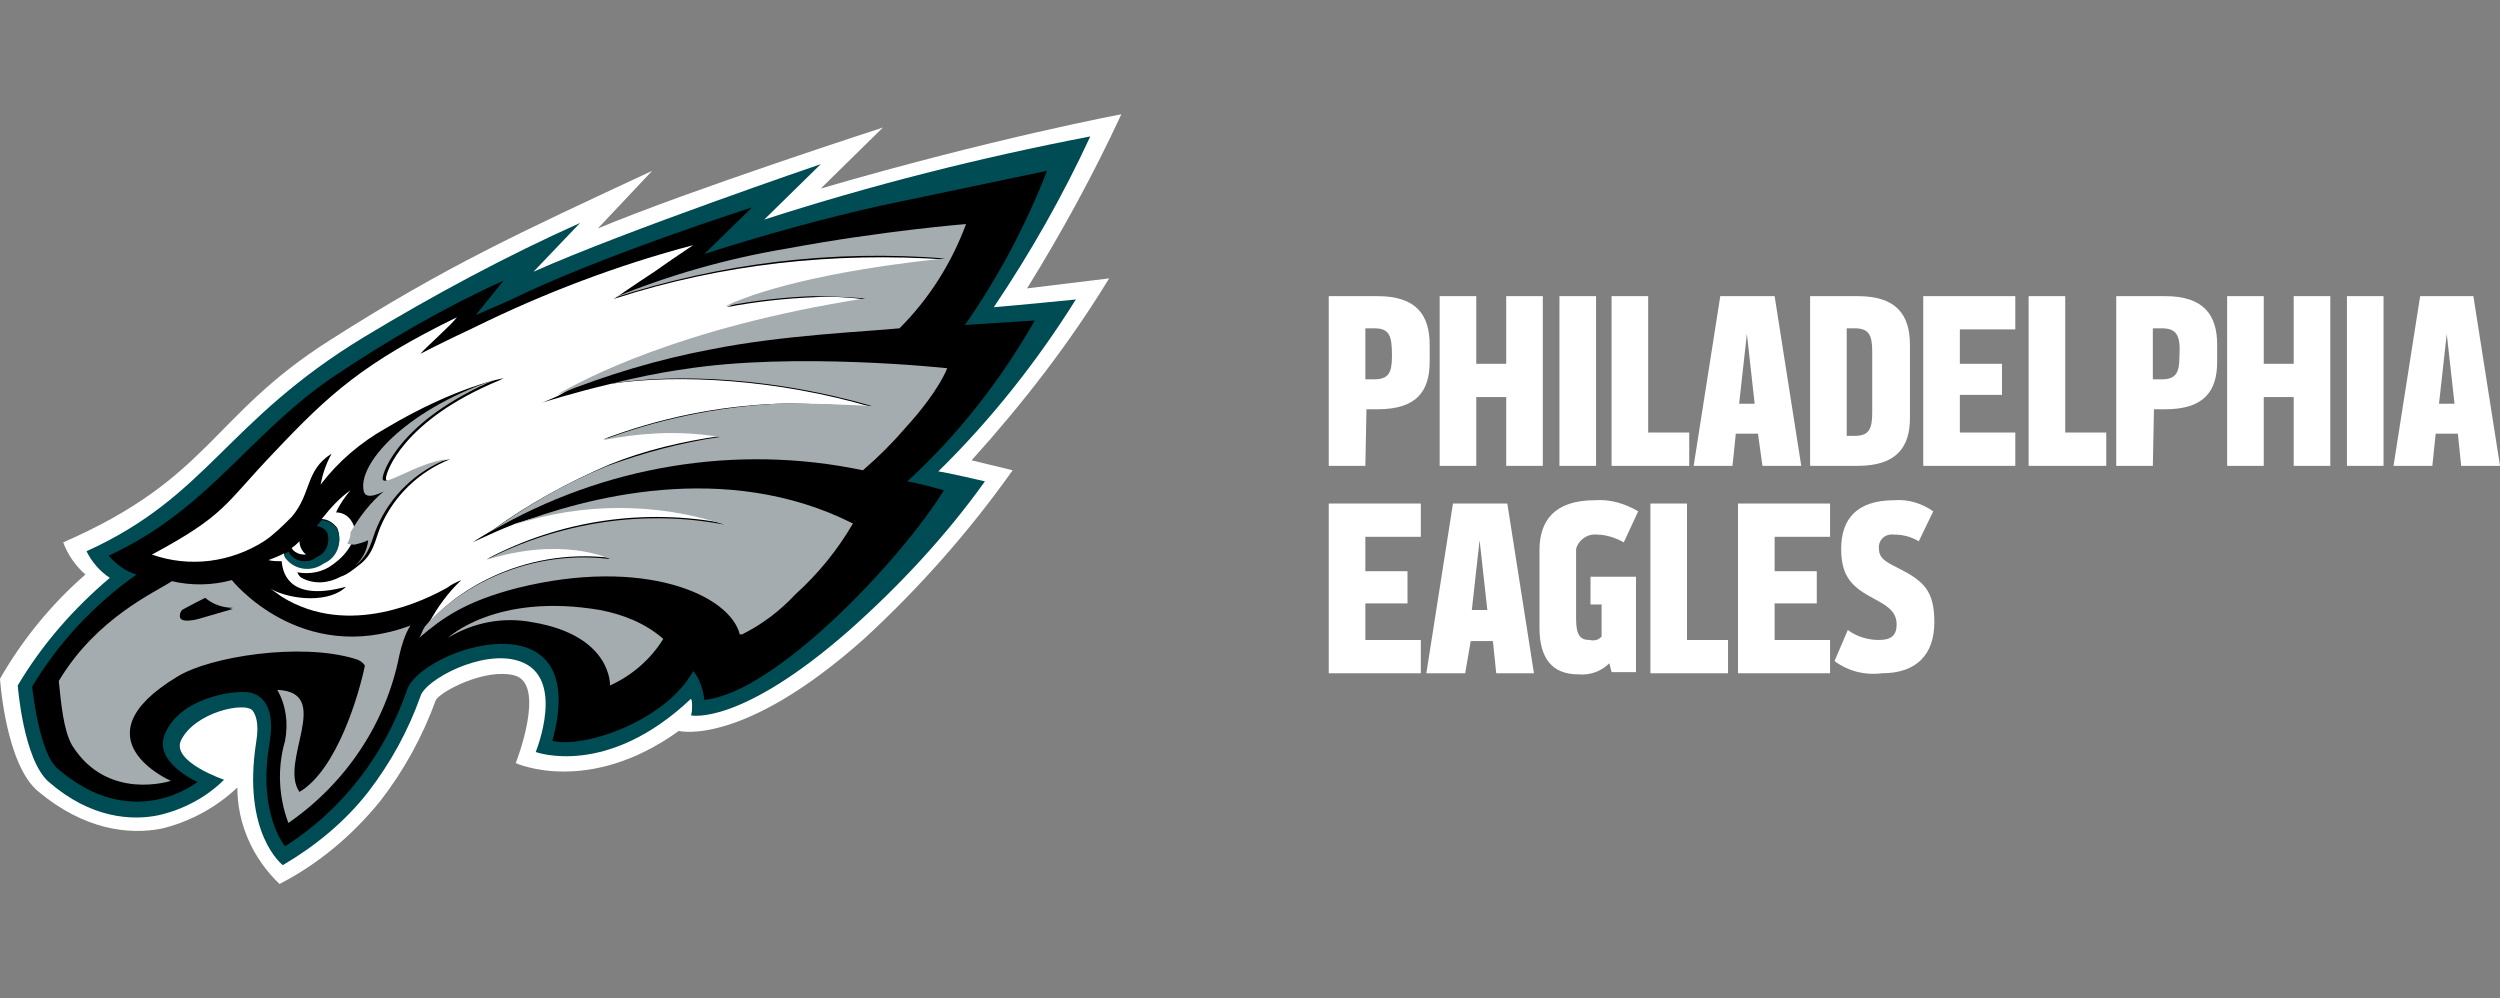 <svg id="EAGL" xmlns="http://www.w3.org/2000/svg" viewBox="0 0 225.4 90">
  <rect x="0" y="0" width="225.4" height="90" fill="#808080" stroke="none"/>
  <style>
    .st0{fill:#fff}.st1{fill:#004c54}.st2{fill:#a5acaf}
  </style>
  <title>
    NFLSHOP_3C_TLP_philadelphia_eagles
  </title>
  <path class="st0" d="M123.1 42h-3.3V26.7h4.4c3.5 0 4.7 1.7 4.7 4.4v1.5c0 2.7-1.2 4.3-4.7 4.3h-1L123.1 42 123.1 42zM123.9 29.6h-.8v4.6h.8c1.3 0 1.6-.6 1.6-2.1C125.5 30.3 125.3 29.6 123.9 29.6L123.9 29.6zM133.1 35.8V42h-3.3V26.7h3.3v6.1h2.7v-6.1h3.3V42h-3.3v-6.2H133.1zM140.6 26.7h3.3V42h-3.3V26.7zM145.3 42V26.7h3.3V39h3.7v3L145.3 42 145.3 42zM156.2 42h-3.5l2.4-15.3h4.9l2.4 15.3h-3.5l-.4-2.9h-2L156.2 42zM156.8 36.4h1.4l-.7-6.3L156.8 36.4zM172.2 37.7c0 2.6-1.2 4.3-4.7 4.3h-4.3V26.7h4.3c3.5 0 4.7 1.7 4.7 4.4L172.2 37.7 172.2 37.7zM168.8 31.7c0-1.5-.3-2.1-1.6-2.1h-.7v9.7h.7c1.3 0 1.6-.6 1.6-2.1V31.7L168.8 31.7zM173.4 42V26.7h8.3v3h-5v3.1h3.8v2.8h-3.8V39h5v3L173.4 42 173.4 42zM182.9 42V26.7h3.3V39h3.7v3L182.9 42 182.9 42zM194.1 42h-3.3V26.7h4.4c3.5 0 4.7 1.7 4.7 4.4v1.5c0 2.7-1.2 4.3-4.7 4.3h-1L194.1 42 194.1 42zM194.9 29.6h-.8v4.6h.8c1.3 0 1.6-.6 1.6-2.1C196.6 30.3 196.3 29.6 194.9 29.6zM204.1 35.8V42h-3.3V26.7h3.3v6.1h2.7v-6.1h3.3V42h-3.3v-6.2H204.1zM211.6 26.7h3.3V42h-3.3V26.7zM219.3 42h-3.5l2.4-15.3h4.8l2.4 15.3h-3.5l-.3-2.9h-2L219.3 42zM219.9 36.4h1.4l-.7-6.3L219.9 36.4zM119.8 60.7V45.4h8.3v3h-5v3.1h3.8v2.9h-3.8v3.3h5v3L119.8 60.7 119.8 60.7zM132.1 60.7h-3.5l2.4-15.3h4.9l2.4 15.3h-3.4l-.3-2.9h-2L132.1 60.7zM132.7 55h1.4l-.7-6.3L132.7 55zM144.4 57.4v-2.9h-1V52h4.1v8.6h-2.2l-.2-.8c-.7.7-1.7 1.1-2.8 1-2.4 0-3.5-1.5-3.5-4.2v-7c0-2.6 1.3-4.5 5-4.5 1.4-.1 2.7.3 3.9 1l-1.3 2.8c-.7-.4-1.6-.7-2.4-.7-.9-.1-1.7.5-1.9 1.3 0 .1 0 .3 0 .4v5.9c0 1.5.4 1.9 1.2 1.9C143.8 57.8 144.1 57.7 144.4 57.4zM148.8 60.7V45.4h3.3v12.3h3.7v3L148.8 60.7 148.8 60.7zM156.7 60.7V45.4h8.3v3h-5v3.1h3.8v2.9H160v3.3h5v3L156.7 60.7 156.7 60.7zM165.4 59.6l1.2-2.8c.8.6 1.8.9 2.8.9 1.1 0 1.6-.4 1.6-1.4 0-1.2-.9-1.7-2-2.3-1.9-1-3-1.9-3-4.5 0-2.7 1.4-4.4 4.8-4.4 1.3-.1 2.5.3 3.5 1l-1.3 2.7c-.7-.4-1.4-.6-2.2-.6-.7-.1-1.3.3-1.4 1 0 .1 0 .2 0 .2 0 .9.5 1.2 1.7 1.8 2.4 1.2 3.3 2.1 3.3 4.9 0 2.9-1.6 4.6-4.7 4.6C168.1 60.9 166.6 60.5 165.4 59.6zM58.8 15.4l-4.9 5.2c8.1-3.4 25.7-9.1 25.7-9.1l-5.6 5.5c15.4-4.5 27.1-6.7 27.1-6.7C98.6 15.7 95.7 21 92.6 26l7.4-.9c-3.6 5.9-7.8 11.3-12.4 16.4l3.7.9c-3.9 5.5-8.4 10.6-13.4 15.2-11 9.8-16.7 8.3-16.7 8.3-8.2 5.9-14.7 2.9-14.7 2.9s2.8-7.1-.1-7.9c-2.6-.7-6.6 1.4-7.1 2.2-1.2 3.3-2.9 6.4-5 9.1-2.5 3.1-5.6 5.7-9.1 7.5-2.4-2.3-3.8-5.4-3.8-8.7-1.9 1.8-4.3 3.1-6.8 3.7-3 .6-7 .1-11.1-3.3C.5 69 0 61.2 0 61.2c2-3.5 4.6-6.7 7.7-9.4-.9-.8-1.6-1.8-2-2.9C19 43.1 19 37.5 29.7 30.7 40.2 24 46.8 21 58.8 15.4z"/>
  <path class="st1" d="M52.3,20.1l-4.2,4.4c8.3-3.7,25.9-9.7,25.9-9.7l-5.1,5c9.6-3.1,19.5-5.6,29.4-7.5c-2.5,5.4-5.4,10.5-8.7,15.4
	C92,27.5,97,27,97,27c-3.5,5.6-7.7,10.9-12.4,15.5c0.8,0.1,4.2,0.9,4.2,0.9c-3.5,4.9-7.7,9.4-12.2,13.4c-9.9,8.7-14.3,7.7-14.3,7.7
	c0.1-0.3,0.1-0.6,0.1-0.9c0-0.2,0-0.4-0.1-0.6c-7.6,7.2-14,4.8-14,4.8s2.8-6.8-1.5-8.2c-3.3-1.1-8.5,1.7-8.9,3.2
	c-1.1,3.1-2.7,6-4.7,8.6c-2.1,2.7-4.8,4.9-7.7,6.6c0,0-3.7-2.8-2.4-11.1c0.3-1.8-0.1-2.5-0.3-2.8c-0.6-0.9-5.3,0.1-6.5,2.7
	c-0.8,1.9,3.9,3.5,3.9,3.5c-1.6,1.6-3.7,2.7-5.9,3.2c-2.4,0.5-6.1,0.3-9.9-3c-2.3-2-2.8-8.7-2.8-8.7c2.2-3.7,5-6.9,8.3-9.7
	c-0.9-0.6-1.6-1.4-2.1-2.4C18.8,44.7,20.3,38,32.8,30.4C39.1,26.6,45.6,23.1,52.3,20.1z"/>
  <path d="M81.8 43.4c1.1.2 2.2.5 3.3.8-3.8 6.2-15.2 18.3-21.6 18.9-.1-.9-.4-1.9-1-2.6-2.4 4.4-9.7 7-12.7 6.3 3.7-13.5-11.9-8.3-13.1-4.6-2 5.8-5.8 10.8-11 14.1 0 0-2.5-2.9-1.4-9.3.8-4.8-2.2-4.6-2.2-4.6-1.2-.1-5.8.5-7.2 3.7-1.2 2.6 2.9 4.4 2.9 4.4s-5.8 4.7-12.6-1.2c-1.7-1.4-2.3-7.4-2.3-7.4 2.4-4 5.6-7.4 9.4-10.1-1-.3-1.8-.9-2.5-1.7 9.1-4.2 12.7-11.1 20.5-16.3 4.8-3.2 9.8-6.1 15.1-8.5l-2.5 3.1c0 0 2.1-.9 3-1.3 8.1-4 21.9-8.4 21.9-8.4l-4.3 4.2c5.3-1.7 10.7-3.2 16.1-4.4 4.8-1 14.8-3.1 14.8-3.1C92.5 20.3 90 25 87 29.3c3-.2 6.3-.4 6.3-.4C90.2 34.3 86.4 39.2 81.8 43.4zM44.7 34.1l-.3.1L44.7 34.1 44.7 34.1 44.7 34.1zM44.4 34.2L44.4 34.2z"/>
  <path class="st0" d="M55.1,50.3c0,0-4.4-2.1-11.2,0.1c6.6-3.5,14.2-4.6,21.5-3.2c-6.1-2-12.8-2-18.9,0c-1.3,0.5-2.6,1.1-3.9,1.7
	c0,0,0.6-0.4,1.8-1.1c3.3-2.4,6.8-4.3,10.5-5.9c3.2-1.3,6.6-2.1,10.1-2.6c-3.5-0.5-7.1-0.4-10.6,0.3c5-1.9,10.3-3,15.7-3.2
	c2.6-0.1,8.5,0.3,8.5,0.3c-8.5-2.5-17.4-3-23.5-2.1c-3.4,0.8-6.2,1.7-6.2,1.7s0.5-0.2,1.4-0.6c2.2-1.3,11.1-6.1,27.8-8.7
	c-1.6-0.2-3.2-0.3-4.7-0.2c-2.6,0.1-5.3,0.4-7.9,0.9c3.8-1.7,10.9-3.4,19.8-4.3c-10.1-0.7-20.2,0.4-29.8,3.5l-0.2,0.1
	c0,0,1.7-1.2,3.7-2.5c1.4-1,3.5-2.4,3.5-2.4c-6.8,1.8-13.4,4.3-19.7,7.4c-3.2,1.5-4.9,2.4-4.9,2.4c0.5-0.6,2.8-2.6,3.3-3.3
	c-8.4,4.1-11.5,6.9-16.5,12.2c-4.5,4.7-4.3,5.6-11,9.2c3.4,1.2,7.1,0.7,10.1-1.2c0.9-0.6,1.7-1.4,2.5-2.2c1.8-2.1,1.2-4.2,3.6-5.7
	c-0.5,0.9-0.8,1.8-1,2.8c1.6-2.1,3.6-3.8,5.9-5.1c6.4-3.8,10.6-4.5,10.6-4.5l-0.4,0.2c-8.7,3.6-10.2,8.3-10.2,8.8
	c-0.1,1.1,3.2-1.3,5.8-1.7c-2.8,1.1-5.1,3.3-6.3,6.1c-0.5,1.2-0.6,2.5-2,3.5c-0.5,0.4-1,0.8-1.6,1c-1.1,0.6-2.4,0.7-3.5,0.1
	c-0.2-0.1-0.3-0.3-0.4-0.5c1.1,0.2,2.3,0,3.2-0.7c0.7-0.5,1.3-1.1,1.7-1.9l0,0c0.4-0.6,0.4-1.4,0-2c-0.3-0.5-0.8-0.8-1.4-0.8
	c0.3-0.7,0.8-1.4,1.3-2c-1,0.7-1.8,1.6-2.6,2.6c0.6,0,1.1,0.4,1.4,0.8c0.5,1.2,0,2.5-1.2,3.1c-1,0.8-2.5,0.6-3.4-0.4
	c-0.1-0.1-0.1-0.3-0.2-0.4l-0.2,0.1c-0.4,0.2-1.2,0.5-1.2,0.5c0.4,0.1,0.8,0.1,1.2,0.1c0.1,1.4,1,3.6,5.8,2.3
	c-1.4,1.4-4.7,1.3-6.8,0.2c0.3,0.2,0.6,0.4,1,0.7c6.1,3.8,13.1,0.2,14.9-0.8c0.4-0.3,0.8-0.5,1.3-0.7c-1.2,1.1-2.2,2.5-3,4
	C40.6,53.7,46.8,49.3,55.1,50.3z"/>
  <path class="st2" d="M32.8,44.3c0.2,0.9,1.8,0,1.8,0c-1.2,1-2.2,2.3-3,3.7c0,0.4-0.1,0.7-0.3,1c0.2,0.1,0.4,0.1,0.7,0.1
	c0.4-0.1,0.8-0.2,1.2-0.4c-0.1,0.9-0.5,1.7-1.2,2.3c1.4-1,1.5-2.4,2-3.5c1.2-2.8,3.5-5,6.3-6.1c-2.7,0.3-5.9,2.7-5.8,1.7
	c0-0.5,1.5-5.2,10.2-8.9l-0.3,0.1C36.4,37.1,32.2,41.9,32.8,44.3z"/>
  <path class="st1" d="M29.5,48c0.3,0.9-0.1,1.9-0.9,2.2c-0.7,0.6-1.8,0.5-2.4-0.2c-0.1-0.1-0.1-0.2-0.1-0.3c-0.2,0.1-0.4,0.2-0.5,0.3
	c0,0.1,0.1,0.3,0.2,0.4c0.8,1,2.3,1.2,3.4,0.4c1.2-0.5,1.7-1.9,1.2-3.1c-0.3-0.5-0.9-0.8-1.4-0.8l-0.5,0.6
	C28.8,47.4,29.2,47.6,29.5,48z"/>
  <path d="M28.5,50.2c0.9-0.4,1.3-1.4,0.9-2.2c-0.3-0.4-0.7-0.6-1.2-0.6c-0.4,0.5-0.8,1-1.3,1.4c0,0.5,0.2,1,0.5,1.2
	c-0.3,0-0.6-0.1-0.9-0.2c-0.2-0.1-0.3-0.3-0.3-0.4L26,49.6c0,0.1,0.1,0.2,0.1,0.3C26.7,50.7,27.8,50.8,28.5,50.2z"/>
  <path class="st0" d="M26.7,49.8c0.3,0.2,0.6,0.2,0.9,0.2c-0.4-0.3-0.6-0.8-0.6-1.2c-0.2,0.2-0.4,0.4-0.7,0.6
	C26.4,49.6,26.5,49.7,26.7,49.8z"/>
  <path class="st2" d="M78.6,36.6c0,0-5.9-0.3-8.6-0.2c-5.4,0.3-10.7,1.4-15.7,3.3c3.5-0.7,7-0.9,10.6-0.3c-3.5,0.5-6.8,1.4-10.1,2.6
	c-3.7,1.5-7.2,3.5-10.5,5.9c10.1-5.9,22.1-7.9,33.5-5.5c1.4-1.2,2.7-2.5,3.9-3.9c3-3.3,3.7-5.3,3.7-5.3s-13.8-1.5-23.8,0.1
	c-2.2,0.3-4.5,0.8-6.5,1.3C61.1,33.6,70,34.1,78.6,36.6z"/>
  <path class="st2" d="M46.7 53c11.3-2.8 19.1.6 20 4.2l.2 0c1.8-.9 3.4-2.1 4.8-3.6 2.1-1.9 3.8-4 5.2-6.4-11.5-5.8-24.2-2.3-30.5.1 6.1-2 12.8-2 18.9 0-7.3-1.4-14.9-.2-21.5 3.2 6.9-2.2 11.2-.1 11.2-.1-8.3-1-14.5 3.4-16.7 6.1-.2.3-.3.7-.5 1C39.9 55.7 42 54.2 46.7 53zM85.2 23.3c-8.8.9-16 2.5-19.8 4.3 2.6-.5 5.3-.8 7.9-.9 1.6 0 3.2.1 4.7.2-16.7 2.6-25.6 7.4-27.8 8.7 4.5-1.8 9.1-3.2 13.9-4.1 6.5-1.3 14-1.6 17-1.9 2.7-2.7 4.7-5.9 6-9.4 0 0-7.5.6-16.1 2.2-5.4.9-10.7 2.4-15.8 4.5C65 23.7 75.1 22.5 85.2 23.3z"/>
  <path class="st2" d="M40.4 57.5c2.3-1.4 5-1.9 7.6-1.4 7.2 1.2 7 5.7 7 5.7 2-.9 3.7-2.4 4.8-4.2-1.6-1.4-3.6-2.2-5.7-2.6C44.7 53.4 40.4 57.5 40.4 57.5zM20.9 52.3c-1.8.5-3.7.5-5.4.1-1.5 1-6.8 3.3-10.2 9 .2 1.9.4 4.4 1.2 5.8 3.2 5.1 8.9 3.2 8.9 3.2S6.7 66.6 16 61c2.9-1.8 11.1-3.1 16-1.6.4.1.7.3.9.6-.5 2.5-2.5 9.4-5.9 11.4-1.9-2.7 3.1-9-2-9.2.8 1.4 1 3 .7 4.6-.7 2.4-.6 5 .3 7.4 5.2-3.6 8.8-9 10-15.1.2-.9.5-1.9 1-2.7C27.1 60.1 20.9 52.3 20.9 52.3zM17.9 55.7c-.7.2-2.2.4-1.5-.7 0 0 .9-.5 2.1-1.1.7.6 1.6.9 2.5.9L17.9 55.7z"/>
  <path d="M16.4,55.1c-0.7,1.1,0.8,0.9,1.5,0.7l3.1-0.9c-0.9,0-1.8-0.3-2.5-0.9C17.4,54.6,16.4,55.1,16.4,55.1z"/>
</svg>
